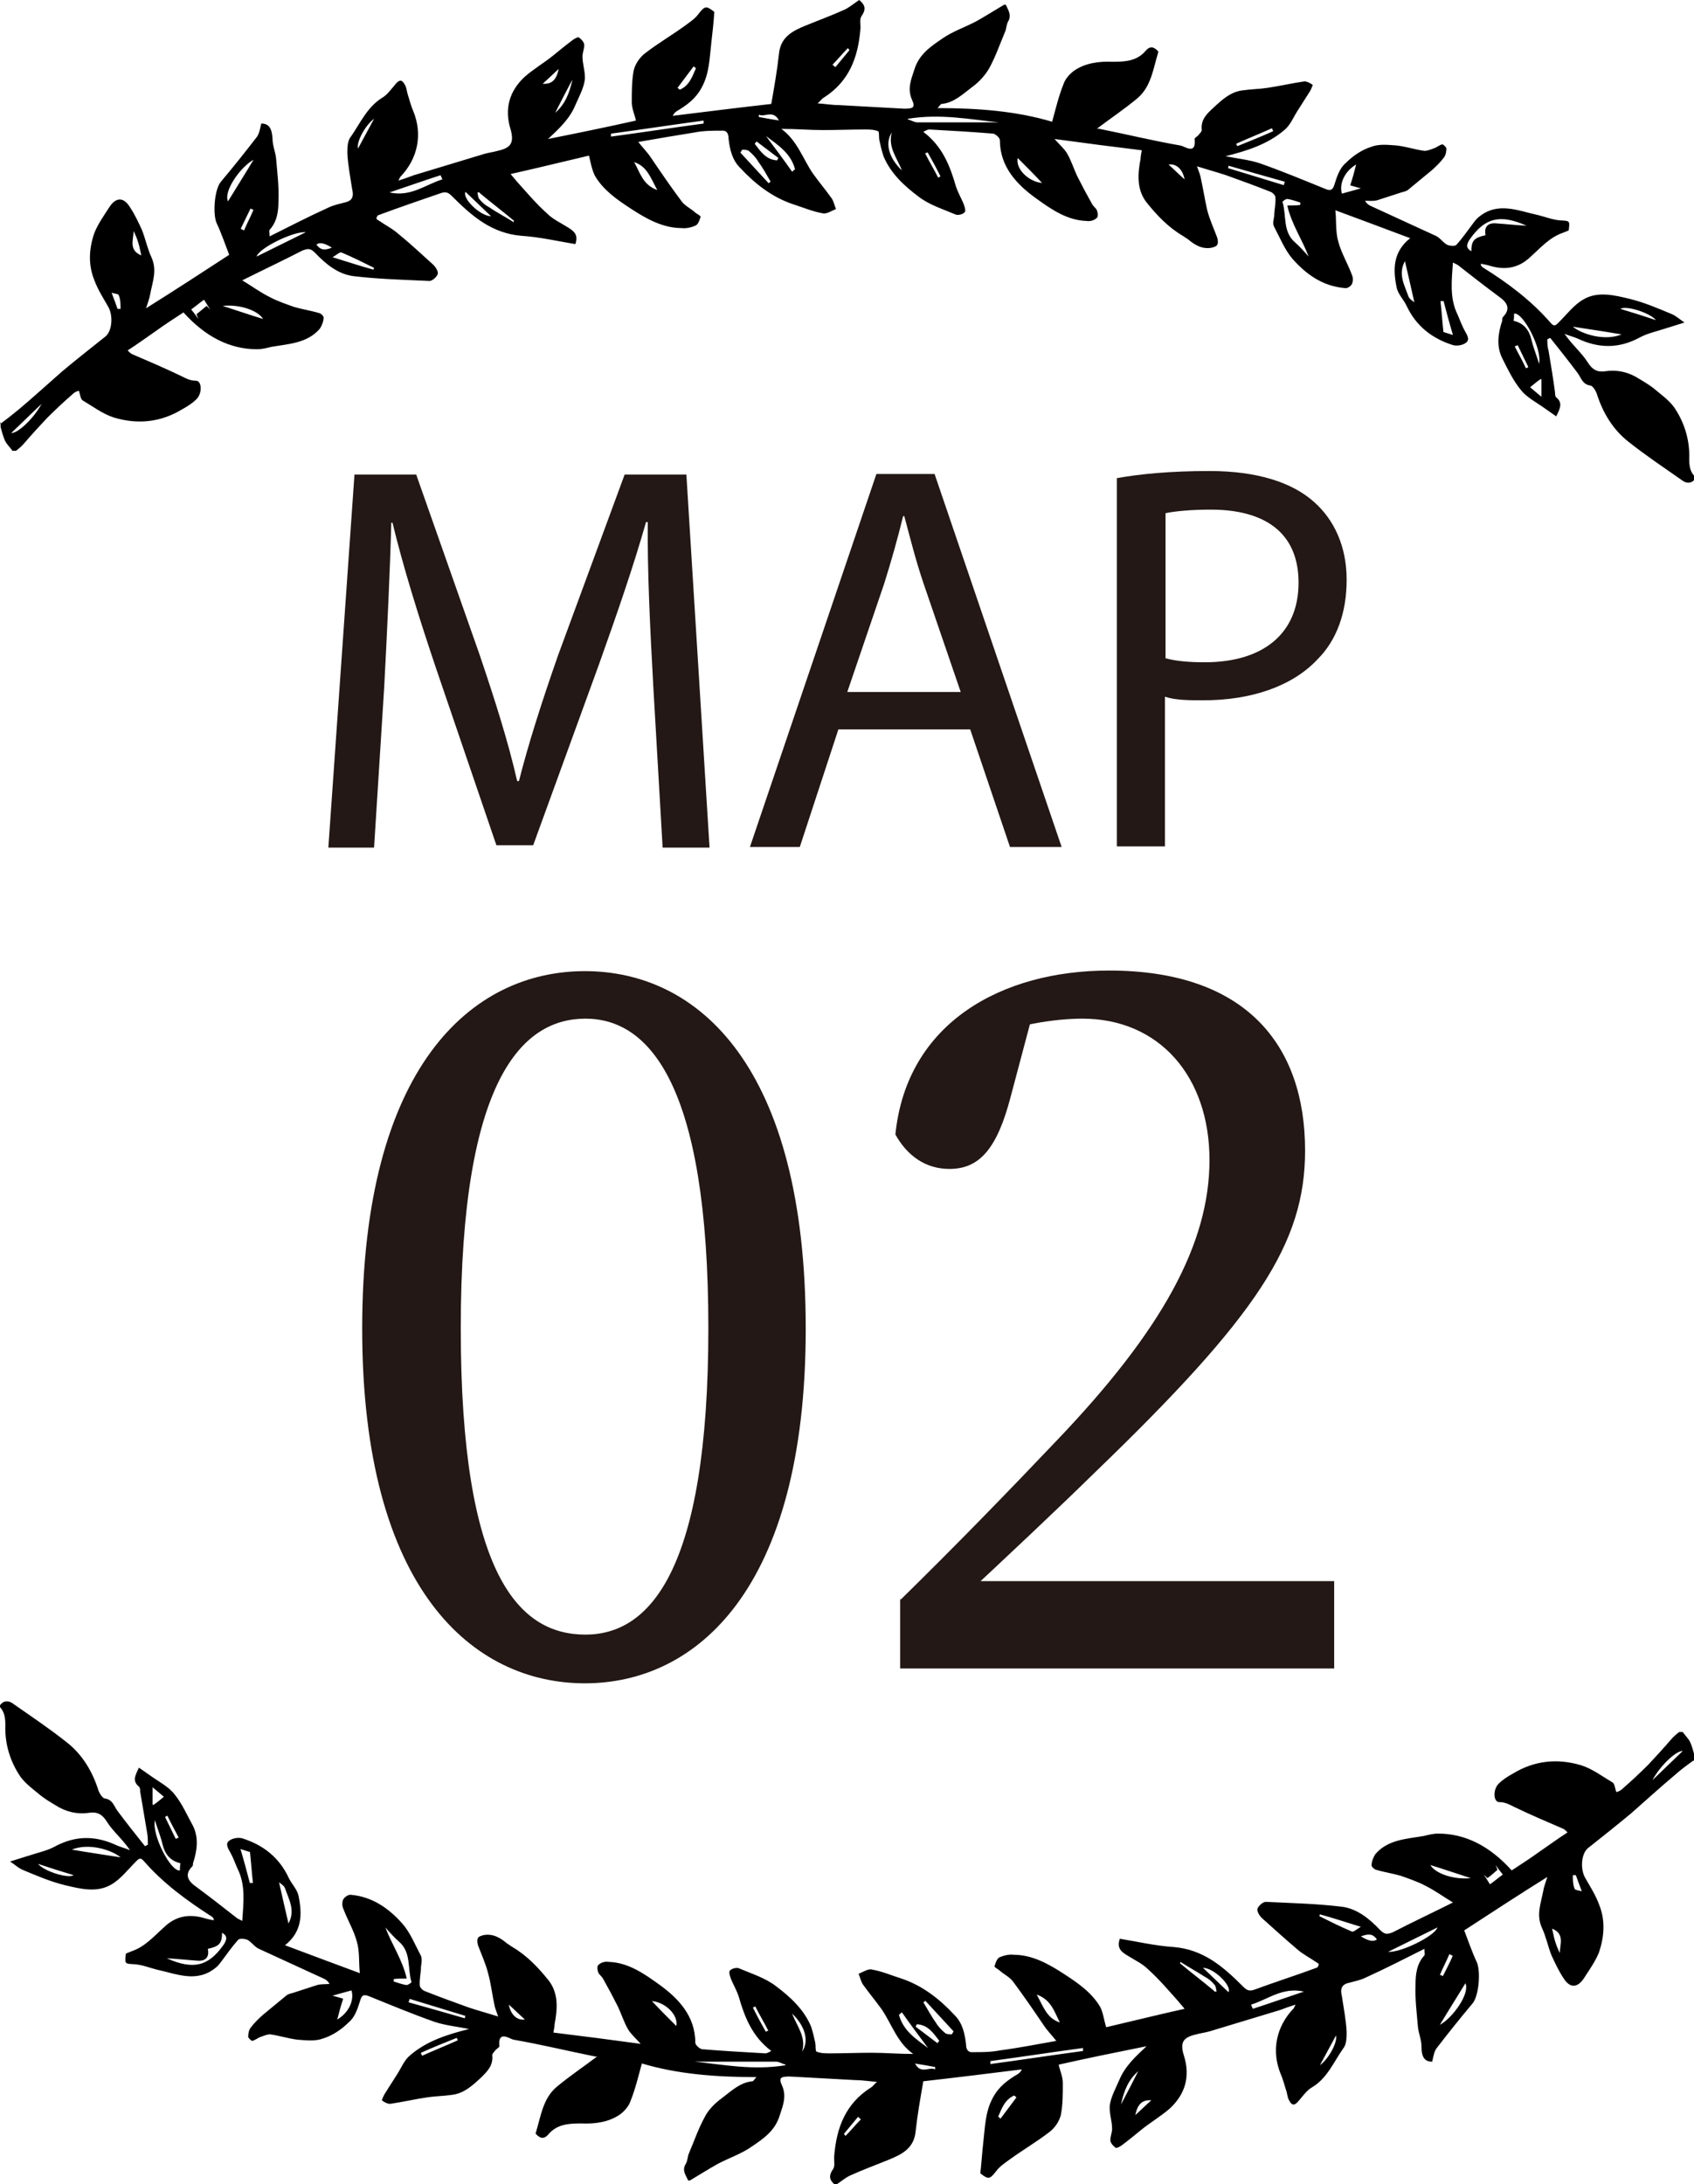 <?xml version="1.0" encoding="UTF-8"?>
<svg xmlns="http://www.w3.org/2000/svg" width="28.53" height="36.77" xmlns:xlink="http://www.w3.org/1999/xlink" version="1.1" viewBox="0 0 28.53 36.77">
  <!-- Generator: Adobe Illustrator 29.7.1, SVG Export Plug-In . SVG Version: 2.1.1 Build 8)  -->
  <defs>
    <style>
      .st0 {
        fill: none;
      }

      .st1 {
        fill: #231815;
      }

      .st2 {
        fill: #f7c50e;
      }

      .st3 {
        fill: #a48b78;
      }

      .st4 {
        clip-path: url(#clippath);
      }
    </style>
    <clipPath id="clippath">
      <rect id="SVGID" class="st0" x="-1419.37" y="-189.71" width="1200" height="261"/>
    </clipPath>
  </defs>
  <g id="_レイヤー_2" data-name="レイヤー_2">
    <g class="st4">
      <g>
        <path class="st3" d="M24.43,37.78c-13.58-.55-27.15-1.26-40.7-2.33l-.18,2.33c13.57,1.07,27.18,1.79,40.79,2.34l.09-2.34Z"/>
        <path class="st2" d="M1.63,79.67c6.83-13.87,13.44-28,19.82-42.02-11.59-.45-23.17-1.14-34.74-1.97,4.73,14.76,9.72,29.3,14.92,43.99Z"/>
      </g>
    </g>
  </g>
  <g id="_レイヤー_1" data-name="レイヤー_1">
    <g>
      <g>
        <path class="st1" d="M11,11.5c-.05-.88-.1-1.93-.09-2.71h-.03c-.21.74-.48,1.52-.79,2.39l-1.11,3.05h-.62l-1.02-2.99c-.3-.89-.55-1.7-.73-2.44h-.02c-.02.78-.07,1.84-.12,2.78l-.17,2.69h-.77l.44-6.28h1.04l1.07,3.04c.26.77.48,1.46.63,2.12h.03c.16-.63.38-1.32.66-2.12l1.12-3.04h1.04l.39,6.28h-.79l-.16-2.76Z"/>
        <path class="st1" d="M14.12,12.28l-.65,1.98h-.84l2.13-6.28h.98l2.14,6.28h-.87l-.67-1.98h-2.23ZM16.18,11.65l-.62-1.81c-.14-.41-.23-.78-.33-1.15h-.02c-.09.37-.2.76-.32,1.14l-.62,1.82h1.89Z"/>
        <path class="st1" d="M18.81,8.05c.39-.07.9-.12,1.56-.12.8,0,1.39.19,1.76.52.34.3.55.75.55,1.31s-.17,1.02-.49,1.34c-.43.46-1.13.69-1.92.69-.24,0-.47,0-.65-.06v2.52h-.81v-6.21ZM19.62,11.08c.18.05.4.07.67.07.98,0,1.58-.48,1.58-1.34s-.59-1.23-1.48-1.23c-.35,0-.62.03-.76.06v2.44Z"/>
      </g>
      <g>
        <path class="st1" d="M13.57,22.37c0,4.4-1.85,5.97-3.72,5.97s-3.75-1.56-3.75-5.97,1.84-6.02,3.75-6.02,3.72,1.6,3.72,6.02ZM9.86,27.52c1.07,0,2.07-1.05,2.07-5.16s-1-5.21-2.07-5.21-2.1,1.03-2.1,5.21.99,5.16,2.1,5.16Z"/>
        <path class="st1" d="M15.17,26.93c.94-.92,1.86-1.87,2.62-2.67,1.78-1.86,2.58-3.32,2.58-4.73s-.85-2.38-2.14-2.38c-.43,0-1.15.09-1.81.39l1.02-.65-.42,1.58c-.23.88-.53,1.21-1.03,1.21-.4,0-.71-.22-.91-.58.19-1.88,1.79-2.76,3.6-2.76,2.3,0,3.3,1.25,3.3,3.03,0,1.56-.8,2.78-3.54,5.42-.57.56-1.42,1.36-2.3,2.18l-.22-.35h6.55v1.47h-7.31v-1.17Z"/>
      </g>
      <path d="M0,7.14c.11-.08.21-.16.32-.25.25-.21.49-.43.73-.64.24-.2.48-.39.72-.58.12-.09.14-.36.05-.51-.08-.14-.17-.28-.23-.44-.11-.27-.09-.54,0-.8.06-.15.16-.29.25-.43.11-.17.24-.18.35,0,.08.12.14.25.2.38.06.15.09.31.16.46.1.22.02.41-.02.62-.01.07-.04.14-.07.24.48-.3.94-.6,1.4-.9-.07-.18-.13-.36-.21-.53-.07-.15-.04-.57.07-.7.21-.25.41-.5.61-.76.04-.06.05-.14.07-.22.13,0,.18.08.19.26,0,.11.05.22.06.33.02.24.05.47.04.71,0,.17-.02.35-.15.49-.01.01,0,.05,0,.11.34-.17.65-.33.98-.48.1-.05.21-.07.32-.1.12-.04.11-.13.09-.22-.03-.2-.07-.4-.08-.6,0-.09,0-.21.06-.28.16-.23.27-.49.52-.65.09-.05.15-.14.22-.22.07-.09.12-.1.17,0,.03.05.03.11.05.17.03.09.05.18.09.27.16.39.08.8-.22,1.11,0,0-.01.02-.03.06.1-.03.18-.06.26-.09.4-.12.79-.24,1.19-.36.07-.02.15-.03.22-.05.23-.05.28-.14.22-.36-.11-.35-.02-.65.24-.89.15-.13.32-.23.47-.35.11-.09.22-.18.34-.27.03-.02.08-.05.1-.04.04.03.09.08.09.13,0,.06-.03.13-.03.19,0,.13.05.26.04.39-.02.15-.1.29-.16.43-.1.24-.28.4-.46.57.5-.1.99-.2,1.48-.31-.02-.1-.07-.2-.07-.31,0-.17,0-.35.03-.52.02-.11.1-.23.19-.3.22-.17.46-.31.68-.47.08-.06.16-.11.22-.19.11-.14.13-.15.27-.04-.01.17-.03.35-.05.52-.03.25-.03.51-.16.75-.1.19-.25.3-.42.4-.03.02-.05.04-.07.08.56-.07,1.13-.14,1.66-.2.05-.29.1-.57.13-.85.03-.28.23-.38.45-.47.22-.09.44-.17.66-.27.08-.04.15-.1.24-.16.07.06.14.13.04.27-.04.06-.01.15-.02.23-.04.47-.19.87-.61,1.14-.04.02-.06.06-.11.1.14.01.25.03.37.03.37.02.73.04,1.09.06.15,0,.19-.02.13-.15-.08-.18-.02-.33.04-.51.08-.26.28-.39.47-.52.17-.12.38-.19.57-.29.16-.09.32-.19.47-.28,0,0,.02,0,.03,0,.04.09.1.17.04.28-.03.05-.03.12-.05.17-.09.21-.16.42-.27.62-.07.12-.17.23-.28.31-.16.12-.31.27-.52.29-.02,0-.03.03-.07.07.68,0,1.33.05,1.93.23.06-.22.11-.43.19-.63.03-.09.1-.17.18-.23.19-.13.42-.16.65-.15.21,0,.41-.01.56-.19.08-.09.15-.05.21.02-.09.29-.12.59-.36.79-.23.19-.47.35-.68.51,0,0,.02-.01.05,0,.45.09.9.2,1.36.28.07.01.27.17.24-.11,0-.02.04-.04.06-.06.02-.03.06-.06.06-.09-.02-.17.08-.27.19-.37.15-.14.3-.28.51-.3.13-.02.27-.02.4-.04.21-.03.42-.08.63-.11.04,0,.1.03.14.06,0,0-.03.08-.05.11-.07.11-.14.22-.21.33-.07.11-.12.24-.22.32-.28.24-.63.35-.99.44.2.04.4.06.58.12.37.13.73.28,1.1.43.09.04.13.02.16-.09.04-.13.09-.27.19-.35.12-.12.27-.22.43-.27.13-.05.29-.03.43-.02.16.02.31.07.46.09.06,0,.12-.03.18-.05.04-.02.08-.05.12-.06.02,0,.07.05.07.07,0,.05-.01.11-.04.15-.06.08-.13.15-.21.22-.13.11-.27.22-.4.33-.03.02-.07.03-.11.04-.13.04-.27.09-.4.13-.07.02-.14.01-.21.01.03.05.05.06.08.08.37.17.74.34,1.11.51.07.03.12.11.19.15.04.02.14.03.16,0,.1-.11.19-.24.28-.36.03-.04.06-.08.1-.11.32-.26.66-.1.99-.03.12.03.25.08.37.09.17.01.17,0,.15.17-.03.01-.07.03-.1.04-.23.08-.38.26-.55.41-.19.18-.41.22-.66.15-.06-.02-.12-.03-.17-.04,0,.04.02.05.03.06.42.26.82.56,1.15.94.06.07.09.03.14-.02.13-.13.25-.29.41-.38.24-.14.52-.07.77-.01.25.06.48.16.72.26.07.03.12.08.21.14-.13.04-.22.07-.32.1-.15.05-.3.08-.43.15-.35.19-.69.19-1.05.02-.07-.03-.15-.05-.22-.08.13.19.29.32.39.48.08.13.17.17.3.15.21-.03.4.02.57.13.1.06.2.12.28.19.12.1.26.2.34.34.15.24.23.52.22.81,0,.12.01.22.1.31,0,0,0,.02,0,.03-.07.1-.17.07-.23.02-.3-.21-.6-.41-.89-.64-.27-.21-.44-.5-.54-.82-.02-.05-.07-.13-.11-.13-.13-.02-.15-.13-.21-.21-.15-.2-.3-.39-.46-.59-.02,0-.03.02-.05.02,0,.06,0,.13.02.19.04.24.08.48.11.71,0,.03,0,.06.02.08.11.09.07.18,0,.32-.07-.05-.13-.09-.2-.14-.14-.1-.3-.18-.4-.31-.13-.16-.22-.35-.31-.53-.1-.2-.07-.42,0-.63,0-.02,0-.04.01-.06.15-.15.06-.26-.07-.35-.23-.17-.46-.35-.69-.53-.02-.01-.04-.02-.08-.04-.02.3-.06.6.08.88.04.09.07.18.12.27.04.07.09.15.02.2-.05.04-.15.06-.22.04-.35-.11-.62-.32-.78-.66-.05-.11-.15-.2-.17-.32-.06-.3-.06-.59.23-.82-.43-.16-.85-.32-1.26-.47.02.18,0,.36.05.53.05.19.16.37.23.56.02.04.02.11,0,.15-.02.04-.08.08-.12.07-.37-.03-.65-.23-.88-.49-.13-.15-.21-.35-.31-.54-.03-.05-.01-.12,0-.18,0-.11.03-.21.02-.32,0-.03-.05-.08-.08-.09-.25-.1-.5-.19-.75-.28-.15-.05-.3-.09-.49-.15.03.09.05.13.06.18.04.18.07.37.11.55.04.16.11.31.17.47.01.04.02.09,0,.12-.01.03-.06.04-.09.05-.16.03-.28-.04-.4-.14-.03-.02-.06-.04-.09-.06-.24-.14-.43-.34-.6-.55-.18-.22-.16-.49-.11-.75,0-.04.01-.08.02-.14-.49-.06-.96-.12-1.47-.19.09.1.16.16.21.24.07.12.11.25.17.38.08.16.16.31.25.47.02.04.06.07.08.1.02.05.03.12,0,.14-.04.04-.11.06-.17.05-.33-.01-.6-.2-.85-.38-.32-.23-.61-.53-.61-.98,0-.04-.07-.1-.11-.11-.36-.03-.72-.05-1.08-.07-.03,0-.06.02-.1.04.32.24.45.57.55.92.03.09.08.18.12.27.02.05.05.13.03.16-.03.04-.12.06-.16.04-.21-.09-.44-.16-.62-.3-.24-.18-.47-.39-.59-.68-.03-.09-.05-.18-.07-.27-.01-.05,0-.14-.02-.15-.07-.03-.15-.03-.23-.03-.23,0-.46.01-.7.01-.23,0-.45-.02-.7-.02.27.2.36.5.53.75.1.14.21.27.31.41.04.05.05.12.08.19-.08.03-.16.09-.23.07-.17-.03-.33-.1-.49-.15-.36-.12-.65-.35-.9-.62-.13-.13-.17-.31-.19-.49,0-.08-.03-.14-.12-.13-.15,0-.3,0-.45.03-.31.05-.61.1-.95.16.07.09.15.17.21.26.17.25.34.5.52.74.05.07.15.12.22.18.03.03.1.06.1.08-.02.06-.04.13-.09.15-.07.03-.16.05-.23.04-.32,0-.6-.16-.86-.33-.23-.15-.46-.31-.6-.55-.05-.1-.07-.21-.1-.34-.43.1-.87.21-1.32.31.03.04.07.08.1.12.17.19.33.38.52.55.09.09.22.15.33.22.1.06.2.12.14.29-.3-.05-.6-.12-.91-.14-.24-.02-.45-.1-.64-.22-.19-.12-.36-.28-.52-.44-.06-.06-.1-.09-.19-.06-.35.12-.7.24-1.05.37-.02,0-.04.04-.04.06,0,.01.03.03.05.04.1.07.22.13.31.21.21.17.4.35.6.53.04.04.09.12.07.16-.02.05-.1.12-.15.11-.42-.02-.84-.03-1.26-.08-.26-.03-.47-.2-.65-.39-.08-.08-.12-.08-.22-.04-.33.17-.67.33-1.01.5-.01,0-.02.02,0,0,.15.09.3.2.46.28.13.07.28.12.42.17.14.04.28.06.41.1.03,0,.09.06.08.08,0,.06-.03.13-.06.18-.21.25-.53.26-.82.31-.08.02-.16.04-.24.04-.46,0-.87-.21-1.24-.62-.15.1-.31.2-.46.31-.16.11-.31.22-.48.33.03.03.05.05.07.06.28.12.56.24.83.37.08.04.15.08.25.08.1,0,.11.21.01.31-.07.07-.15.12-.24.17-.36.22-.75.26-1.15.14-.19-.06-.36-.19-.53-.29-.03-.02-.04-.09-.06-.16-.02,0-.07.02-.1.05-.15.13-.3.27-.44.41-.13.14-.26.28-.38.42-.04.05-.09.09-.14.13-.02,0-.04,0-.06,0-.04-.06-.1-.11-.13-.18-.03-.07-.05-.15-.07-.22,0-.03,0-.06,0-.09ZM21.9,3.45s0-.03,0-.04c-.07-.02-.14-.05-.22-.06-.03,0-.08.04-.08.05.07.23,0,.5.21.68.08.07.16.16.23.24-.11-.29-.29-.55-.36-.86.1,0,.16,0,.22-.01ZM15.29,2.01c.07.02.11.05.16.05.27,0,.53,0,.8,0,.19,0,.38,0,.57,0-.49-.05-.98-.15-1.53-.06ZM25.02,3.96c-.03-.14.04-.21.17-.2.16.01.32.03.52.04-.45-.2-.7-.13-.95.22-.07.1-.07.16.02.21,0-.18.05-.23.24-.27ZM7.45,3.02s-.02-.05-.03-.07c-.28.09-.56.19-.86.29.36.08.6-.13.89-.22ZM11.85,2.08s0-.03,0-.05c-.52.07-1.04.15-1.56.22,0,.02,0,.03,0,.05.52-.07,1.04-.15,1.56-.22ZM12.95,3.08s.02-.02.03-.02c-.07-.12-.13-.23-.21-.34-.04-.07-.1-.13-.16-.18-.03-.02-.08-.02-.11-.02-.01.02-.02.03-.03.05.16.17.32.35.48.52ZM5.15,3.91c-.2-.02-.78.26-.83.41.26-.13.53-.26.83-.41ZM22.92,3.17c-.09-.02-.14-.04-.18-.05.04-.12.07-.23.1-.35-.19.11-.29.32-.24.49.1-.03.19-.05.32-.09ZM3.84,3.39c.14-.23.28-.45.43-.7-.22.12-.51.53-.43.7ZM25.92,6.13c.06-.25-.27-.88-.42-.85,0,.04,0,.08-.01.12.17.04.26.15.3.31.03.13.08.25.13.41ZM8.08,3.24s-.03,0-.04,0c.01.04.01.09.04.12.04.05.1.1.16.13.13.09.27.16.41.25,0,0,0-.02.01-.02-.19-.16-.39-.31-.58-.47ZM26.49,5.5c.14.12.53.25.82.13-.29-.05-.57-.09-.82-.13ZM10.68,2.73c.1.17.14.38.39.47-.11-.2-.17-.4-.39-.47ZM6.29,4.55s0-.02.01-.04c-.18-.09-.36-.18-.55-.26-.03-.01-.09.05-.15.08.26.08.47.15.69.21ZM23.66,4.4c-.12.22,0,.41.06.59.02.05.08.08.1.1-.05-.22-.1-.45-.16-.7ZM12.9,2.29c.15.2.3.4.44.6.02-.01.03-.03.05-.04-.07-.27-.29-.41-.49-.56ZM24.31,5.07s-.03,0-.05,0c.02.17.03.34.05.52.04.01.09.03.16.05-.06-.2-.11-.39-.16-.58ZM21.62,3.12s.01-.04.02-.06c-.32-.09-.64-.18-.95-.27,0,.01,0,.03-.01.04.32.1.63.19.95.29ZM4.43,5.37c-.09-.15-.41-.25-.68-.22.25.08.45.15.68.22ZM17.14,2.66c-.04.18.18.4.41.42-.13-.14-.27-.28-.41-.42ZM3.43,5.05c-.07.05-.14.11-.21.16.04.05.08.1.12.16-.01-.03-.02-.05-.03-.08.06-.05.11-.09.17-.14.02.02.04.04.06.06-.03-.05-.06-.09-.1-.16ZM7.84,3.23c-.06.11.25.41.43.41-.14-.13-.28-.27-.43-.41ZM.19,7.29c.1.01.37-.23.51-.49-.17.16-.33.32-.51.49ZM13.09,2.7s.01-.03.02-.04c-.12-.09-.25-.19-.37-.28,0,.01-.02.03-.03.04.1.13.19.27.38.28ZM27.89,5.39c-.11-.13-.51-.25-.6-.19.2.06.39.12.6.19ZM15.19,2.87c-.08-.21-.24-.39-.17-.64-.12.18-.05.43.17.64ZM11.71,1.14s-.02-.02-.03-.02c-.09.12-.18.24-.27.36.01,0,.02.02.04.03.16-.07.21-.22.27-.36ZM20.82,2.42s.01.03.02.04c.2-.08.4-.16.6-.25,0-.02-.01-.03-.02-.05-.2.09-.4.17-.6.26ZM2.25,3.89c0,.14-.09.32.13.41-.02-.08-.03-.15-.05-.21-.02-.07-.05-.14-.08-.2ZM6.3,2c-.15.11-.3.39-.27.5.09-.17.18-.33.27-.5ZM9.64,1.34c-.11.21-.2.38-.29.56.16-.14.24-.32.29-.56ZM25.95,6.38c-.06.04-.12.09-.18.14.06.05.12.1.19.16,0-.12,0-.21,0-.29ZM5.33,4.12c.07.09.13.1.26.05q-.19-.12-.26-.05ZM4.05,3.85s.04.02.06.03c.05-.12.11-.23.16-.35-.02,0-.03-.01-.05-.02-.06.12-.11.23-.17.35ZM15.63,2.56s-.03.02-.05.02c.07.14.15.27.22.41.01,0,.03-.02.04-.02-.07-.14-.14-.27-.22-.41ZM9.14,1.41c.15.01.23-.06.27-.25-.1.09-.18.17-.27.25ZM14.31.85s-.02-.03-.03-.04c-.09.09-.17.19-.26.28.02.01.03.03.05.04.08-.1.16-.19.24-.29ZM1.98,5.2s.03,0,.05,0c0-.08,0-.16-.03-.23,0-.02-.08-.03-.12-.04.04.1.07.19.1.27ZM19.68,2.77c.09.08.18.17.27.25-.03-.17-.14-.27-.27-.25ZM13.12,2.03c-.1-.19-.24-.05-.34-.1,0,.01,0,.02,0,.04.11.02.22.04.35.06ZM25.56,5.81s-.03.02-.05.02c.06.12.13.24.19.37.01,0,.02-.01.04-.02-.06-.12-.12-.25-.18-.37Z"/>
      <path d="M28.52,29.64c-.11.08-.22.16-.32.25-.25.21-.49.43-.73.64-.24.2-.48.39-.72.58-.12.09-.14.36-.05.51.08.14.17.28.23.44.11.27.09.54,0,.81-.06.15-.16.29-.25.43-.11.17-.24.18-.35,0-.08-.12-.14-.25-.2-.38-.06-.15-.09-.31-.16-.46-.1-.22-.02-.41.02-.62.01-.07.04-.14.07-.24-.48.3-.94.6-1.4.9.07.18.13.36.21.53.07.15.04.57-.07.7-.21.25-.41.5-.61.76-.04.06-.05.14-.07.22-.13,0-.18-.08-.18-.26,0-.11-.05-.22-.06-.33-.02-.24-.05-.47-.04-.71,0-.17.02-.35.15-.49.01-.01,0-.05,0-.11-.34.17-.65.33-.98.48-.1.05-.21.07-.32.1-.12.04-.11.13-.09.22.03.2.07.4.08.6,0,.09,0,.21-.06.28-.16.23-.27.5-.52.65-.09.05-.15.14-.22.22-.07.09-.12.1-.17,0-.03-.05-.03-.12-.05-.17-.03-.09-.05-.18-.09-.27-.16-.39-.08-.8.22-1.11,0,0,.01-.02.03-.06-.1.03-.18.06-.26.09-.4.12-.79.24-1.19.36-.07.02-.15.03-.22.05-.23.05-.28.14-.21.36.11.35.02.65-.24.89-.15.13-.32.23-.47.35-.11.09-.22.18-.34.27-.03.02-.08.05-.1.04-.04-.03-.09-.08-.09-.13,0-.06.03-.13.03-.19,0-.13-.05-.26-.04-.39.02-.15.1-.29.16-.43.1-.24.28-.4.46-.57-.5.1-.99.2-1.48.31.02.1.07.2.07.31,0,.17,0,.35-.03.52-.02.11-.1.23-.19.3-.22.17-.46.31-.68.47-.08.06-.16.11-.22.19-.11.14-.13.15-.27.04.02-.17.03-.35.05-.52.03-.25.03-.51.16-.75.1-.19.25-.3.42-.4.03-.02.05-.04.07-.08-.56.07-1.13.14-1.66.2-.05.29-.1.57-.13.85-.03.28-.23.38-.45.47-.22.09-.44.17-.66.27-.08.04-.15.1-.24.16-.07-.06-.14-.13-.04-.27.04-.06.01-.15.02-.23.04-.47.19-.87.61-1.14.04-.02.06-.06.11-.1-.14-.01-.25-.03-.37-.03-.37-.02-.73-.04-1.1-.06-.15,0-.19.02-.13.15.08.18.02.33-.04.51-.08.26-.28.39-.47.52-.17.12-.38.19-.57.29-.16.09-.32.19-.47.28,0,0-.02,0-.03,0-.04-.09-.11-.17-.04-.28.03-.05.03-.12.05-.17.09-.21.16-.42.27-.62.06-.12.17-.23.28-.31.16-.12.31-.27.52-.29.02,0,.03-.03.07-.07-.68,0-1.33-.05-1.93-.23-.06.22-.11.43-.19.63-.03.09-.1.17-.18.23-.19.13-.42.16-.65.15-.21,0-.41.01-.56.19-.08.09-.15.05-.21-.02.09-.29.12-.59.36-.79.23-.19.47-.35.68-.51,0,0-.02.01-.05,0-.45-.09-.9-.2-1.36-.28-.06-.01-.27-.17-.24.11,0,.02-.04.04-.06.06-.02.03-.06.06-.06.09.02.17-.08.27-.18.37-.15.14-.3.28-.51.3-.13.02-.27.02-.4.04-.21.03-.42.08-.63.11-.05,0-.1-.03-.14-.06,0,0,.03-.08.05-.11.07-.11.14-.22.21-.33.07-.11.12-.24.22-.32.28-.24.63-.35.99-.44-.2-.04-.4-.06-.58-.12-.37-.13-.73-.28-1.1-.43-.1-.04-.13-.02-.16.09-.04.13-.09.27-.19.35-.12.12-.27.22-.43.27-.13.05-.29.03-.43.02-.16-.02-.31-.07-.46-.09-.06,0-.12.03-.18.05-.04.02-.08.05-.12.06-.02,0-.07-.05-.07-.07,0-.05.01-.11.04-.15.06-.08.13-.15.21-.22.13-.11.27-.22.4-.33.03-.02.07-.03.11-.04.13-.04.27-.09.4-.13.07-.02.14-.01.21-.02-.03-.05-.05-.06-.08-.08-.37-.17-.74-.34-1.11-.51-.07-.03-.12-.11-.19-.15-.04-.02-.14-.03-.16,0-.1.11-.19.24-.28.36-.03.04-.06.08-.1.11-.32.26-.66.1-.99.03-.12-.03-.24-.08-.37-.09-.17-.01-.17,0-.15-.18.03-.01.07-.03.1-.04.23-.08.38-.26.55-.41.19-.18.41-.22.66-.15.06.02.12.03.17.04,0-.04-.02-.05-.03-.06-.42-.27-.82-.56-1.15-.94-.06-.07-.09-.03-.14.02-.13.13-.25.29-.41.38-.24.14-.52.07-.77.01-.25-.06-.48-.16-.72-.26-.07-.03-.12-.08-.21-.14.13-.04.22-.07.32-.1.15-.05.3-.08.43-.15.35-.19.69-.19,1.05-.02.07.03.15.05.22.08-.13-.19-.29-.32-.39-.48-.08-.13-.17-.17-.3-.15-.21.03-.4-.02-.57-.13-.1-.06-.2-.12-.28-.19-.12-.1-.26-.2-.34-.34-.15-.24-.23-.52-.22-.81,0-.12-.01-.22-.09-.31,0,0,0-.02,0-.03.07-.1.17-.07.23-.02.3.21.6.41.89.64.27.21.44.5.54.82.02.05.07.13.11.13.13.02.15.13.21.21.15.2.3.39.46.59.02,0,.03-.02.05-.02,0-.06,0-.13-.01-.19-.04-.24-.08-.48-.12-.71,0-.03,0-.06-.02-.08-.11-.09-.07-.18,0-.32.07.05.13.09.2.14.14.1.3.18.4.31.13.16.21.35.31.53.1.2.07.42,0,.63,0,.02,0,.04-.01.05-.15.15-.06.26.07.35.23.17.46.35.69.53.02.01.04.02.08.04.02-.31.06-.6-.08-.88-.04-.09-.07-.18-.12-.27-.04-.07-.09-.15-.02-.2.05-.04.15-.06.22-.04.35.11.62.32.78.66.05.11.15.2.17.32.06.3.06.59-.23.82.43.16.85.32,1.26.47-.02-.18,0-.36-.05-.53-.05-.19-.16-.37-.23-.56-.02-.04-.02-.11,0-.15.02-.04.08-.08.12-.08.37.03.65.23.88.49.13.15.21.35.31.54.02.05.01.12,0,.18,0,.11-.03.21-.02.32,0,.03.05.08.08.09.25.1.5.19.75.28.15.05.3.09.49.15-.03-.09-.05-.13-.06-.18-.04-.18-.06-.37-.11-.55-.04-.16-.11-.31-.17-.47-.01-.04-.02-.09,0-.12.01-.03.06-.04.09-.05.16-.03.28.04.4.14.03.02.06.04.09.06.24.14.43.34.6.55.18.22.16.49.11.75,0,.04-.01.08-.02.14.49.06.96.12,1.47.19-.09-.1-.16-.16-.21-.24-.07-.12-.11-.25-.17-.38-.08-.16-.16-.31-.25-.47-.02-.04-.06-.07-.08-.1-.02-.05-.03-.12,0-.14.04-.04.11-.06.17-.05.33.01.6.2.85.38.32.23.61.53.61.98,0,.04.07.1.11.11.36.03.72.05,1.07.07.03,0,.06-.02.1-.04-.32-.24-.45-.57-.55-.92-.03-.09-.08-.18-.12-.27-.02-.05-.05-.13-.03-.16.03-.04.12-.06.16-.04.21.09.44.16.62.3.24.18.47.39.59.68.03.09.05.18.07.27.01.05,0,.14.02.15.07.03.15.03.23.03.23,0,.46-.01.7-.01.23,0,.45.02.7.02-.27-.19-.36-.5-.53-.75-.1-.14-.21-.27-.31-.41-.04-.05-.05-.12-.08-.19.08-.03.16-.09.23-.07.17.03.33.1.49.15.36.12.65.35.9.62.13.13.17.31.19.49,0,.08.03.14.12.13.15,0,.3,0,.45-.03.31-.04.61-.1.95-.16-.07-.09-.15-.17-.21-.26-.17-.25-.34-.5-.52-.74-.05-.07-.15-.12-.22-.18-.03-.03-.1-.06-.09-.08.02-.06.04-.13.09-.15.07-.03.16-.05.23-.04.32,0,.6.16.86.33.23.15.46.31.6.55.05.1.06.21.1.34.43-.1.87-.21,1.32-.31-.03-.04-.07-.08-.1-.12-.17-.19-.33-.38-.52-.55-.09-.09-.22-.15-.33-.22-.1-.06-.2-.12-.14-.29.3.05.6.12.91.14.24.02.45.1.64.22.19.12.36.28.52.44.06.06.1.09.19.06.35-.13.7-.24,1.05-.37.02,0,.04-.04.04-.06,0-.01-.03-.03-.05-.04-.1-.07-.22-.13-.31-.21-.2-.17-.4-.35-.6-.53-.04-.04-.09-.12-.07-.16.02-.05.1-.12.15-.11.42.02.84.03,1.26.08.26.03.47.2.65.39.08.08.12.08.22.04.33-.17.67-.33,1.01-.5.01,0,.02-.02,0,0-.15-.09-.3-.2-.46-.28-.13-.07-.28-.12-.42-.17-.14-.04-.28-.06-.41-.1-.03,0-.09-.06-.08-.08,0-.06.03-.13.06-.18.21-.25.53-.26.82-.31.08-.02.16-.04.24-.04.46,0,.87.21,1.24.62.15-.1.31-.2.46-.31.16-.11.31-.22.48-.33-.03-.03-.05-.05-.07-.06-.28-.12-.56-.24-.83-.37-.08-.04-.15-.08-.25-.08-.1,0-.11-.21-.01-.31.07-.07.15-.12.24-.17.36-.22.75-.26,1.15-.14.19.06.36.19.53.29.03.02.04.09.06.16.02,0,.07-.02.1-.05.15-.13.3-.27.44-.41.13-.14.26-.28.38-.42.04-.05.09-.09.14-.13.02,0,.04,0,.06,0,.04.06.1.11.13.18.03.07.05.15.07.22,0,.03,0,.06,0,.09ZM6.63,33.32v.04c.07.02.14.05.22.06.02,0,.08-.04.08-.05-.07-.23,0-.5-.21-.68-.08-.07-.16-.16-.23-.24.11.29.29.55.36.86-.1,0-.16,0-.22.01ZM13.23,34.76c-.07-.02-.11-.05-.16-.05-.27,0-.53,0-.8,0-.19,0-.38,0-.57,0,.49.05.98.15,1.53.06ZM3.5,32.81c.03.14-.04.21-.17.2-.16-.01-.32-.03-.52-.04.45.2.7.13.95-.22.07-.1.07-.16-.02-.21,0,.18-.05.23-.24.27ZM21.07,33.75s.02.05.03.07c.28-.09.56-.19.86-.29-.36-.08-.6.13-.89.22ZM16.68,34.7s0,.03,0,.05c.52-.07,1.04-.15,1.56-.22,0-.02,0-.03,0-.05-.52.07-1.04.15-1.56.22ZM15.58,33.69s-.02.02-.03.02c.07.11.13.23.21.34.04.07.1.13.16.18.03.02.07.02.11.02.01-.02.02-.03.03-.05-.16-.17-.32-.35-.48-.52ZM23.38,32.86c.2.02.78-.26.83-.41-.26.13-.53.26-.83.41ZM5.6,33.6c.09.02.14.04.18.05-.04.12-.07.23-.1.35.19-.11.29-.32.24-.49-.1.03-.19.05-.32.09ZM24.68,33.39c-.14.23-.28.45-.43.7.22-.12.51-.53.43-.7ZM2.61,30.64c-.06.25.27.88.42.85,0-.04,0-.08.01-.12-.17-.04-.26-.15-.3-.31-.03-.13-.08-.25-.13-.41ZM20.45,33.53s.02,0,.04,0c-.01-.04-.01-.09-.04-.12-.04-.05-.1-.1-.16-.13-.14-.09-.27-.16-.41-.25,0,0,0,.02-.01.02.19.16.39.31.58.47ZM2.03,31.27c-.14-.12-.53-.25-.82-.13.29.05.57.09.82.13ZM17.85,34.05c-.09-.17-.14-.38-.39-.47.11.2.17.4.39.47ZM22.23,32.22s0,.02-.01.04c.18.09.36.18.55.26.03.01.09-.05.15-.08-.26-.08-.47-.15-.69-.21ZM4.86,32.38c.12-.22,0-.41-.06-.59-.02-.05-.08-.08-.1-.1.05.22.1.45.16.7ZM15.63,34.48c-.15-.2-.3-.4-.44-.6-.02.01-.03.03-.05.04.07.27.29.41.49.56ZM4.21,31.7s.03,0,.05,0c-.02-.17-.03-.34-.05-.52-.04-.01-.09-.03-.16-.05.06.2.11.39.16.58ZM6.9,33.65s-.01.04-.02.06c.32.09.64.18.95.27,0-.01,0-.03.01-.04-.32-.1-.63-.19-.95-.29ZM24.09,31.4c.09.15.41.25.68.22-.25-.08-.45-.15-.68-.22ZM11.39,34.11c.04-.18-.18-.4-.41-.42.13.14.27.28.41.42ZM25.1,31.72c.07-.05.14-.11.21-.16-.04-.05-.08-.1-.12-.16.01.03.02.05.03.08-.06.05-.11.1-.17.14-.02-.02-.04-.04-.06-.06.03.05.06.09.1.16ZM20.69,33.54c.06-.11-.25-.41-.43-.41.14.13.28.27.43.41ZM28.34,29.48c-.1-.01-.37.23-.51.49.17-.16.33-.32.51-.49ZM15.44,34.08s-.01.03-.02.04c.12.09.25.19.37.28,0-.01.02-.03.03-.04-.1-.13-.19-.27-.38-.28ZM.64,31.38c.11.13.51.25.6.19-.2-.06-.39-.12-.6-.19ZM13.34,33.9c.08.21.24.39.17.64.12-.18.05-.43-.17-.64ZM16.82,35.64s.02.02.03.03c.09-.12.18-.24.27-.36-.01,0-.02-.02-.04-.03-.16.07-.21.22-.27.36ZM7.71,34.35s-.01-.03-.02-.04c-.2.08-.4.16-.6.25,0,.02.01.03.02.05.2-.09.4-.17.6-.26ZM26.27,32.88c0-.14.09-.32-.13-.41.02.08.03.15.05.21.02.07.05.14.08.2ZM22.23,34.77c.15-.11.3-.39.27-.5-.09.17-.18.33-.27.5ZM18.88,35.43c.11-.21.2-.38.29-.56-.16.14-.24.32-.29.56ZM2.58,30.39c.06-.04.12-.09.18-.14-.06-.05-.12-.1-.19-.16,0,.12,0,.21,0,.29ZM23.19,32.65c-.07-.09-.13-.1-.27-.05q.19.12.27.05ZM24.47,32.93l-.06-.03c-.05.12-.11.23-.16.35.02,0,.03.01.05.02.06-.12.12-.23.17-.35ZM12.89,34.21s.03-.02.05-.02c-.07-.14-.15-.27-.22-.41-.01,0-.03.02-.04.02.07.14.14.27.22.41ZM19.39,35.36c-.15-.01-.23.06-.27.25.1-.09.18-.17.27-.25ZM14.21,35.92s.02.03.03.04c.09-.09.17-.19.26-.28-.02-.01-.03-.03-.05-.04-.08.1-.16.19-.24.29ZM26.54,31.57s-.03,0-.05,0c0,.08,0,.16.03.23,0,.02.08.03.12.04-.04-.1-.07-.19-.1-.27ZM8.84,34c-.09-.08-.18-.17-.27-.25.03.17.14.27.27.25ZM15.41,34.74c.1.19.24.05.34.1,0-.01,0-.02,0-.04-.11-.02-.22-.04-.35-.06ZM2.96,30.96s.03-.02.05-.02c-.06-.12-.13-.24-.19-.37-.01,0-.02.01-.04.02.06.12.12.25.18.37Z"/>
    </g>
  </g>
</svg>